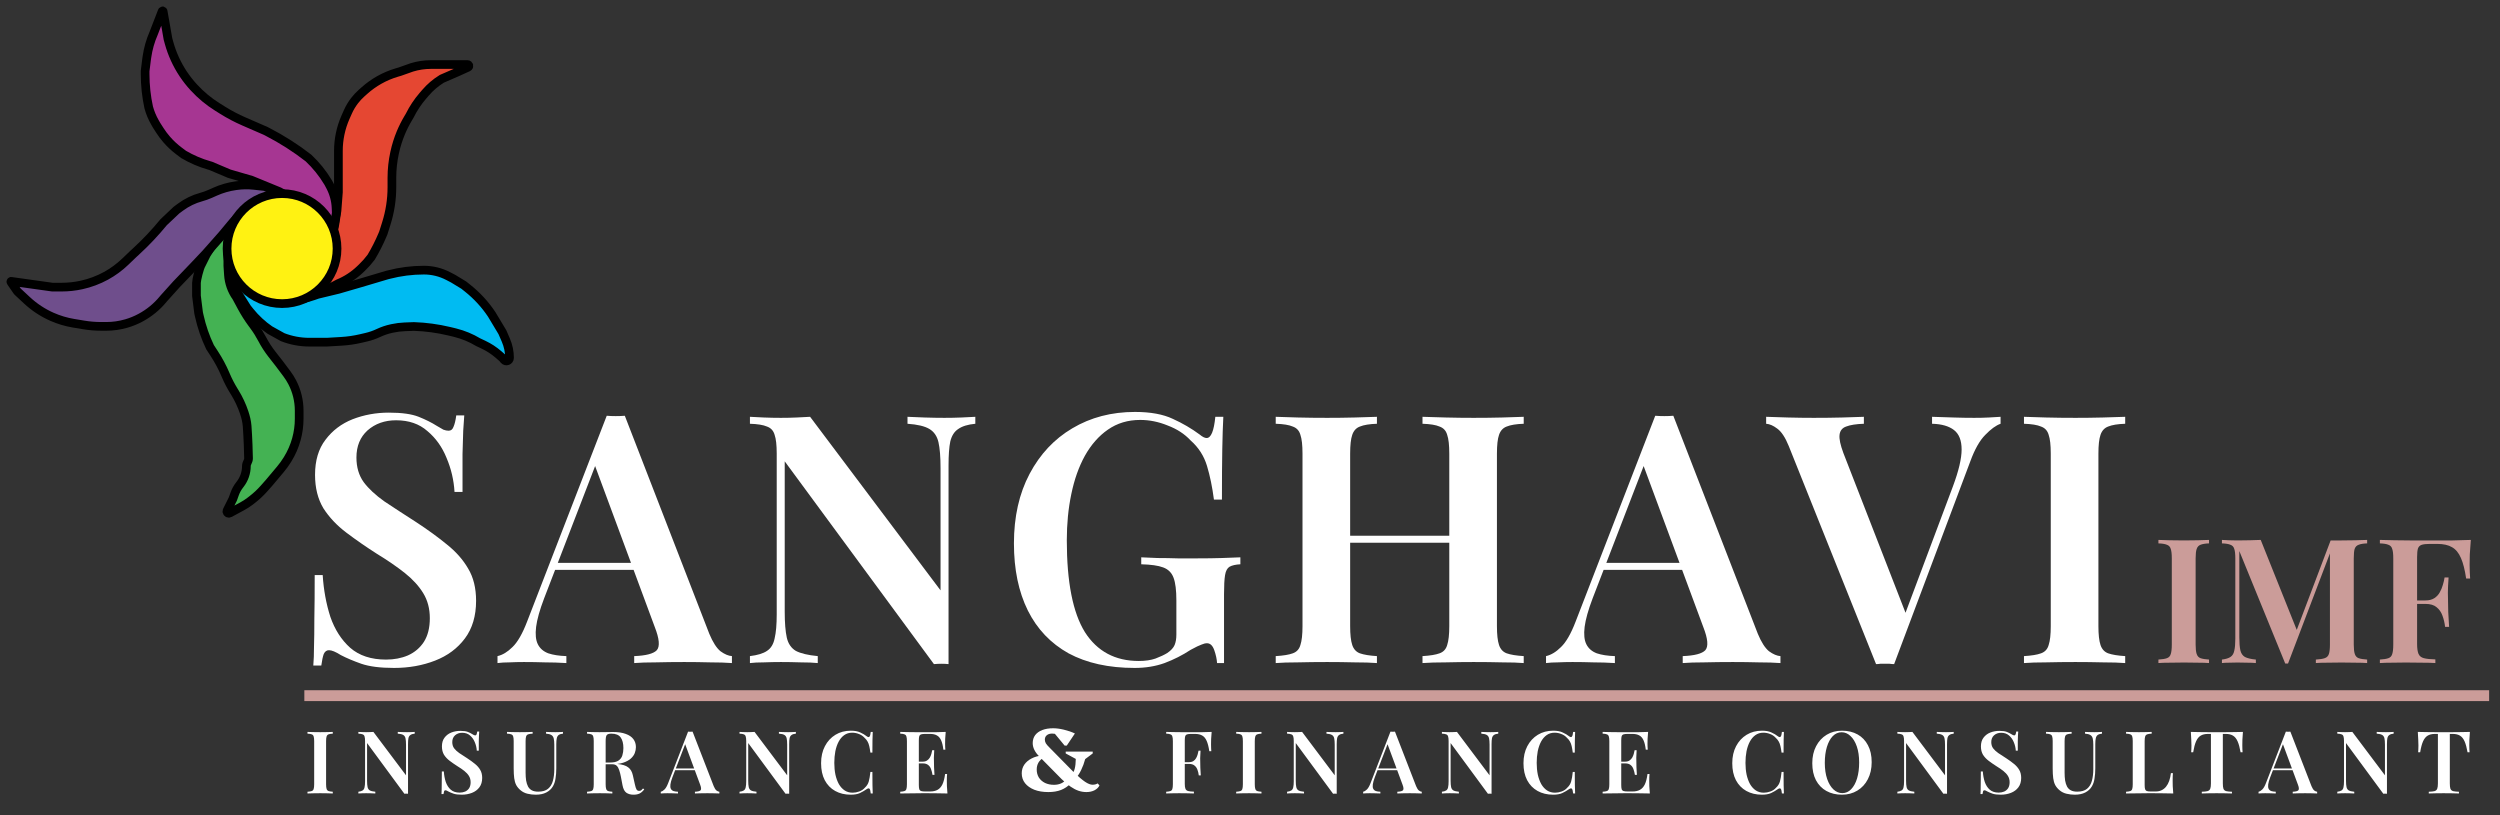 <svg width="230" height="75" viewBox="0 0 230 75" fill="none" xmlns="http://www.w3.org/2000/svg">
<rect x="0" y="0" width="230" height="75" fill="#333333" stroke="none"/>
<path d="M29.172 26.386L27.796 27.323C27.733 27.365 27.763 27.463 27.839 27.463C27.847 27.463 27.856 27.461 27.864 27.458L29.287 26.953C29.686 26.812 30.074 26.642 30.449 26.445L31.133 26.084C31.87 25.781 32.544 25.342 33.121 24.791L33.3 24.62C33.605 24.328 33.886 24.012 34.139 23.674L34.152 23.656C34.545 23.001 34.891 22.318 35.188 21.614L35.267 21.425L35.541 20.558C35.882 19.48 36.055 18.356 36.055 17.225V16.366C36.055 15.585 36.139 14.806 36.306 14.042L36.315 14.004C36.448 13.396 36.635 12.802 36.873 12.227C37.07 11.754 37.302 11.295 37.566 10.855L37.68 10.665L37.705 10.617C38.028 9.97 38.429 9.366 38.9 8.818L39.143 8.535C39.575 8.031 40.084 7.598 40.649 7.25L42.158 6.594L43.064 6.182C43.19 6.125 43.149 5.938 43.011 5.938H41.896H40.386H39.638C39.047 5.938 38.458 6.026 37.892 6.2L36.777 6.594L36.517 6.67C35.949 6.837 35.401 7.069 34.884 7.361C34.398 7.636 33.942 7.963 33.525 8.336L33.256 8.576C33.023 8.785 32.809 9.016 32.618 9.264C32.373 9.583 32.166 9.929 32.003 10.297L31.794 10.767C31.573 11.265 31.405 11.784 31.294 12.317C31.187 12.832 31.133 13.355 31.133 13.881V14.534V16.372V17.684L31.002 19.391L30.805 20.638L30.656 21.306C30.581 21.647 30.543 21.995 30.543 22.344V22.59C30.543 22.95 30.498 23.308 30.411 23.656L30.337 23.953C30.299 24.105 30.28 24.26 30.28 24.416C30.28 24.736 30.2 25.05 30.047 25.331L30.012 25.394C29.928 25.548 29.827 25.69 29.709 25.82L29.277 26.295C29.246 26.33 29.211 26.36 29.172 26.386Z" fill="#E54732" stroke="black" stroke-width="0.8"/>
<path d="M26.495 27.689L26.916 27.645C27.577 27.577 28.227 27.432 28.854 27.212L29.223 27.083L31.126 26.624L33.16 26.033L35.588 25.311L35.772 25.264C36.827 24.99 37.912 24.852 39.001 24.852C39.777 24.852 40.541 25.039 41.23 25.398L41.692 25.639L42.665 26.23L43.02 26.512C43.879 27.195 44.627 28.008 45.235 28.921L46.22 30.561L46.536 31.288C46.76 31.804 46.876 32.361 46.876 32.924C46.876 33.191 46.542 33.311 46.372 33.106L46.239 32.946C46.226 32.931 46.212 32.917 46.198 32.905L45.853 32.606C45.443 32.251 44.987 31.953 44.497 31.721L43.989 31.48C43.336 31.088 42.629 30.796 41.89 30.611L41.692 30.561L41.321 30.473C40.259 30.219 39.174 30.073 38.082 30.036L37.22 30.069C36.845 30.084 36.473 30.131 36.106 30.21L36.017 30.229C35.601 30.319 35.197 30.456 34.813 30.637C34.456 30.805 34.082 30.935 33.698 31.024L33.187 31.143C32.602 31.28 32.005 31.367 31.405 31.402L30.076 31.48H28.829H28.456C27.618 31.48 26.788 31.324 26.007 31.021L24.826 30.364C24.13 29.886 23.508 29.307 22.98 28.648L22.726 28.33L21.434 26.263C21.42 26.241 21.411 26.217 21.407 26.192L21.099 24.395L21.023 24.268C21.021 24.264 21.02 24.259 21.02 24.254C21.02 24.22 21.068 24.216 21.074 24.249L21.099 24.395L21.523 25.113C21.754 25.504 22.057 25.848 22.416 26.128L23.215 26.749C23.882 27.268 24.68 27.592 25.519 27.685C25.843 27.721 26.171 27.723 26.495 27.689Z" fill="#00BBF2"/>
<path d="M29.223 27.083L28.854 27.212C28.227 27.432 27.577 27.577 26.916 27.645L26.495 27.689C26.171 27.723 25.843 27.721 25.519 27.685C24.68 27.592 23.882 27.268 23.215 26.749L22.416 26.128C22.057 25.848 21.754 25.504 21.523 25.113L21.023 24.268C21.021 24.264 21.02 24.259 21.02 24.254C21.02 24.22 21.068 24.216 21.074 24.249L21.407 26.192C21.411 26.217 21.42 26.241 21.434 26.263L22.726 28.33L22.98 28.648C23.508 29.307 24.13 29.886 24.826 30.364L26.007 31.021C26.788 31.324 27.618 31.48 28.456 31.48H28.829H30.076L31.405 31.402C32.005 31.367 32.602 31.28 33.187 31.143L33.698 31.024C34.082 30.935 34.456 30.805 34.813 30.637C35.197 30.456 35.601 30.319 36.017 30.229L36.106 30.21C36.473 30.131 36.845 30.084 37.22 30.069L38.082 30.036C39.174 30.073 40.259 30.219 41.321 30.473L41.692 30.561L41.89 30.611C42.629 30.796 43.336 31.088 43.989 31.48L44.497 31.721C44.987 31.953 45.443 32.251 45.853 32.606L46.198 32.905C46.212 32.917 46.226 32.931 46.239 32.946L46.372 33.106C46.542 33.311 46.876 33.191 46.876 32.924C46.876 32.361 46.76 31.804 46.536 31.288L46.22 30.561L45.235 28.921C44.627 28.008 43.879 27.195 43.02 26.512L42.665 26.23L41.692 25.639L41.23 25.398C40.541 25.039 39.777 24.852 39.001 24.852C37.912 24.852 36.827 24.99 35.772 25.264L35.588 25.311L33.16 26.033L31.126 26.624L29.223 27.083Z" stroke="black" stroke-width="0.8"/>
<path d="M20.962 22.483L21.093 21.105C21.112 21.012 20.996 20.953 20.932 21.023L19.621 22.442C19.596 22.47 19.573 22.499 19.553 22.53L18.993 23.402L18.534 24.321C18.337 24.649 18.074 25.765 18.074 26.027V27.208L18.271 28.783L18.334 29.065C18.554 30.055 18.885 31.017 19.321 31.933L19.714 32.536C20.108 33.139 20.448 33.775 20.732 34.437L20.786 34.564C20.99 35.041 21.23 35.502 21.502 35.944L21.609 36.118C21.964 36.695 22.251 37.311 22.465 37.953C22.6 38.358 22.704 38.773 22.736 39.199C22.812 40.178 22.865 41.785 22.865 42.171C22.865 42.463 22.668 42.583 22.668 42.875C22.668 43.481 22.466 44.071 22.094 44.55L22.042 44.617C21.848 44.866 21.695 45.144 21.589 45.442L21.421 45.911L20.892 46.97C20.833 47.087 20.918 47.224 21.049 47.224C21.078 47.224 21.106 47.217 21.132 47.203L22.296 46.572C22.544 46.438 22.78 46.285 23.004 46.114L23.164 45.991C23.576 45.676 23.956 45.322 24.299 44.933L24.768 44.402L25.797 43.177C26.029 42.9 26.242 42.607 26.432 42.3L26.465 42.247C26.819 41.674 27.09 41.054 27.269 40.404C27.439 39.791 27.524 39.158 27.524 38.522V38.102V37.78C27.524 36.87 27.305 35.975 26.886 35.168C26.743 34.893 26.578 34.631 26.392 34.383L25.687 33.443L25.024 32.596C24.679 32.155 24.375 31.684 24.115 31.187C23.894 30.767 23.642 30.363 23.359 29.981L23.204 29.771C22.847 29.288 22.525 28.78 22.24 28.251L21.749 27.34C21.32 26.739 21.067 26.031 21.018 25.294L20.962 24.452V23.271V22.483Z" fill="#44B253" stroke="black" stroke-width="0.8"/>
<path d="M25.555 18.41H26.999C27.029 18.41 27.038 18.368 27.01 18.356L24.466 17.205C24.405 17.177 24.34 17.16 24.273 17.152L23.341 17.052C22.806 16.995 22.267 17.005 21.735 17.081L21.666 17.09C21.024 17.182 20.398 17.362 19.805 17.626L19.323 17.84C19.059 17.957 18.787 18.054 18.508 18.13C17.83 18.315 17.193 18.624 16.627 19.04L16.236 19.329L15.055 20.444C14.268 21.406 13.414 22.309 12.498 23.149L12.298 23.332L11.524 24.074C10.993 24.583 10.396 25.021 9.751 25.375C9.047 25.761 8.281 26.046 7.497 26.218C6.898 26.349 6.28 26.416 5.668 26.416H4.817L1.086 25.893C1.08 25.892 1.074 25.889 1.068 25.886C1.028 25.859 0.981 25.907 1.008 25.947L1.587 26.788C1.597 26.803 1.608 26.816 1.621 26.828L2.482 27.63C3.159 28.26 3.937 28.773 4.783 29.146C5.416 29.425 6.081 29.624 6.764 29.738L7.685 29.891C8.222 29.981 8.766 30.026 9.311 30.026H9.776C10.404 30.026 11.03 29.936 11.633 29.76C12.076 29.631 12.503 29.457 12.909 29.239L12.934 29.226C13.727 28.801 14.431 28.224 15.003 27.529L15.055 27.466L16.236 26.154L17.811 24.513L18.927 23.332L20.436 21.626L21.42 20.444L21.683 20.155C21.945 19.868 22.238 19.61 22.557 19.388C23.233 18.918 24.012 18.616 24.828 18.507L25.555 18.41Z" fill="#6F4E8C" stroke="black" stroke-width="0.8"/>
<path d="M15.189 2.069L15.007 1.036C15.001 1.001 14.958 0.988 14.933 1.013C14.929 1.017 14.925 1.022 14.923 1.028L14.139 3.054C13.834 3.75 13.625 4.485 13.518 5.238L13.483 5.482L13.352 6.532V6.825C13.352 7.852 13.462 8.875 13.68 9.879C13.81 10.358 14.001 10.819 14.248 11.25L14.402 11.519L14.71 11.999C14.898 12.291 15.106 12.57 15.334 12.832C15.674 13.225 16.055 13.58 16.47 13.891L16.895 14.21C17.636 14.646 18.429 14.986 19.256 15.222L19.389 15.26L21.095 15.982L23.13 16.573L25.689 17.623L27.758 18.766C28.041 18.922 28.311 19.1 28.567 19.298L29.53 20.044C29.976 20.389 30.299 20.869 30.45 21.413L30.545 21.754L30.545 21.76C30.545 21.786 30.583 21.789 30.587 21.763L30.936 19.611C30.938 19.598 30.939 19.585 30.938 19.571L30.919 19.118C30.889 18.436 30.709 17.769 30.391 17.164L30.217 16.835L30.17 16.757C29.679 15.938 29.076 15.191 28.38 14.538C27.201 13.621 25.94 12.816 24.612 12.132L24.442 12.044L22.432 11.17C21.761 10.878 21.112 10.537 20.491 10.149L19.997 9.84C19.201 9.343 18.477 8.742 17.842 8.051L17.813 8.02C17.464 7.641 17.146 7.236 16.86 6.807C16.275 5.929 15.834 4.963 15.553 3.946L15.452 3.579L15.189 2.069Z" fill="#A63692" stroke="black" stroke-width="0.8"/>
<path d="M25.95 27.931C28.744 27.931 31.009 25.666 31.009 22.872C31.009 20.078 28.744 17.812 25.95 17.812C23.156 17.812 20.891 20.078 20.891 22.872C20.891 25.666 23.156 27.931 25.95 27.931Z" fill="#FFF212" stroke="black" stroke-width="0.8"/>
<path d="M28 64H229" stroke="#CB9C99"/>
<path d="M35.768 37.962C36.963 37.962 37.88 38.09 38.52 38.346C39.16 38.602 39.715 38.88 40.184 39.178C40.44 39.328 40.643 39.445 40.792 39.53C40.963 39.594 41.123 39.626 41.272 39.626C41.486 39.626 41.635 39.509 41.72 39.274C41.827 39.04 41.912 38.688 41.976 38.218H42.712C42.691 38.624 42.659 39.093 42.616 39.626C42.595 40.16 42.574 40.874 42.552 41.77C42.552 42.645 42.552 43.808 42.552 45.258H41.816C41.752 44.17 41.507 43.125 41.08 42.122C40.675 41.12 40.088 40.298 39.32 39.658C38.574 38.997 37.614 38.666 36.44 38.666C35.395 38.666 34.52 38.976 33.816 39.594C33.134 40.213 32.792 41.045 32.792 42.09C32.792 42.986 33.016 43.744 33.464 44.362C33.912 44.96 34.542 45.546 35.352 46.122C36.184 46.677 37.166 47.317 38.296 48.042C39.342 48.725 40.28 49.408 41.112 50.09C41.944 50.752 42.595 51.488 43.064 52.298C43.555 53.109 43.8 54.101 43.8 55.274C43.8 56.661 43.459 57.813 42.776 58.73C42.094 59.648 41.176 60.33 40.024 60.778C38.872 61.226 37.614 61.45 36.248 61.45C34.99 61.45 33.987 61.322 33.24 61.066C32.515 60.81 31.886 60.544 31.352 60.266C30.883 59.968 30.52 59.818 30.264 59.818C30.051 59.818 29.891 59.936 29.784 60.17C29.699 60.405 29.624 60.757 29.56 61.226H28.824C28.867 60.736 28.888 60.16 28.888 59.498C28.91 58.837 28.92 57.984 28.92 56.938C28.942 55.872 28.952 54.528 28.952 52.906H29.688C29.774 54.272 30.008 55.552 30.392 56.746C30.798 57.92 31.406 58.869 32.216 59.594C33.048 60.32 34.147 60.682 35.512 60.682C36.259 60.682 36.931 60.554 37.528 60.298C38.147 60.021 38.638 59.605 39 59.05C39.363 58.474 39.544 57.749 39.544 56.874C39.544 56 39.342 55.232 38.936 54.57C38.531 53.909 37.966 53.29 37.24 52.714C36.515 52.138 35.662 51.552 34.68 50.954C33.678 50.314 32.739 49.664 31.864 49.002C30.99 48.341 30.286 47.594 29.752 46.762C29.24 45.909 28.984 44.885 28.984 43.69C28.984 42.368 29.304 41.29 29.944 40.458C30.584 39.605 31.416 38.976 32.44 38.57C33.486 38.165 34.595 37.962 35.768 37.962Z" fill="white"/>
<path d="M57.483 38.25L65.258 58.314C65.579 59.082 65.92 59.616 66.282 59.914C66.666 60.192 67.019 60.341 67.338 60.362V61.002C66.784 60.96 66.112 60.938 65.323 60.938C64.555 60.917 63.765 60.906 62.955 60.906C62.016 60.906 61.141 60.917 60.331 60.938C59.52 60.938 58.858 60.96 58.346 61.002V60.362C59.434 60.32 60.128 60.138 60.426 59.818C60.725 59.477 60.661 58.762 60.234 57.674L54.602 42.474L55.178 41.77L50.059 55.05C49.653 56.117 49.408 56.992 49.322 57.674C49.237 58.357 49.291 58.89 49.483 59.274C49.675 59.658 49.995 59.936 50.443 60.106C50.891 60.256 51.445 60.341 52.106 60.362V61.002C51.424 60.96 50.763 60.938 50.123 60.938C49.483 60.917 48.843 60.906 48.203 60.906C47.733 60.906 47.285 60.917 46.858 60.938C46.453 60.938 46.09 60.96 45.77 61.002V60.362C46.24 60.256 46.699 59.978 47.147 59.53C47.616 59.082 48.064 58.304 48.49 57.194L55.819 38.25C56.075 38.272 56.352 38.282 56.651 38.282C56.949 38.282 57.227 38.272 57.483 38.25ZM60.267 51.786V52.426H50.73L51.05 51.786H60.267Z" fill="white"/>
<path d="M89.73 38.346V38.986C89.048 39.05 88.525 39.21 88.162 39.466C87.8 39.701 87.554 40.085 87.426 40.618C87.32 41.13 87.266 41.866 87.266 42.826V61.098C87.074 61.077 86.861 61.066 86.626 61.066C86.413 61.066 86.178 61.077 85.922 61.098L72.194 42.442V56.266C72.194 57.29 72.258 58.09 72.386 58.666C72.514 59.221 72.792 59.626 73.218 59.882C73.666 60.117 74.338 60.277 75.234 60.362V61.002C74.829 60.96 74.306 60.938 73.666 60.938C73.026 60.917 72.418 60.906 71.842 60.906C71.33 60.906 70.808 60.917 70.274 60.938C69.762 60.938 69.336 60.96 68.994 61.002V60.362C69.698 60.277 70.221 60.117 70.562 59.882C70.925 59.648 71.16 59.264 71.266 58.73C71.394 58.197 71.458 57.461 71.458 56.522V41.738C71.458 40.949 71.394 40.373 71.266 40.01C71.16 39.626 70.925 39.37 70.562 39.242C70.221 39.093 69.698 39.008 68.994 38.986V38.346C69.336 38.368 69.762 38.389 70.274 38.41C70.808 38.432 71.33 38.442 71.842 38.442C72.333 38.442 72.813 38.432 73.282 38.41C73.752 38.389 74.168 38.368 74.53 38.346L86.53 54.314V43.082C86.53 42.037 86.466 41.237 86.338 40.682C86.21 40.128 85.933 39.722 85.506 39.466C85.08 39.21 84.408 39.05 83.49 38.986V38.346C83.896 38.368 84.418 38.389 85.058 38.41C85.72 38.432 86.328 38.442 86.882 38.442C87.416 38.442 87.938 38.432 88.45 38.41C88.984 38.389 89.41 38.368 89.73 38.346Z" fill="white"/>
<path d="M104.418 37.898C105.847 37.898 107.01 38.112 107.906 38.538C108.802 38.944 109.623 39.424 110.37 39.978C110.626 40.192 110.839 40.298 111.01 40.298C111.415 40.298 111.682 39.648 111.81 38.346H112.546C112.503 39.157 112.471 40.149 112.45 41.322C112.428 42.496 112.418 44.042 112.418 45.962H111.682C111.532 44.81 111.319 43.776 111.042 42.858C110.764 41.941 110.263 41.162 109.538 40.522C108.983 39.925 108.279 39.466 107.426 39.146C106.594 38.805 105.751 38.634 104.898 38.634C103.767 38.634 102.775 38.933 101.922 39.53C101.09 40.106 100.386 40.906 99.81 41.93C99.255 42.933 98.839 44.106 98.562 45.45C98.284 46.773 98.146 48.192 98.146 49.706C98.146 53.546 98.7 56.362 99.81 58.154C100.94 59.925 102.594 60.81 104.77 60.81C105.367 60.81 105.879 60.736 106.306 60.586C106.754 60.416 107.116 60.245 107.394 60.074C107.735 59.84 107.959 59.594 108.066 59.338C108.172 59.082 108.226 58.762 108.226 58.378V55.242C108.226 54.304 108.14 53.61 107.97 53.162C107.799 52.693 107.479 52.373 107.01 52.202C106.562 52.032 105.89 51.936 104.994 51.914V51.274C105.42 51.296 105.922 51.317 106.498 51.338C107.095 51.338 107.714 51.349 108.354 51.37C109.015 51.37 109.612 51.37 110.146 51.37C110.978 51.37 111.735 51.36 112.418 51.338C113.1 51.317 113.666 51.296 114.114 51.274V51.914C113.687 51.936 113.356 52.01 113.122 52.138C112.908 52.266 112.77 52.522 112.706 52.906C112.642 53.29 112.61 53.877 112.61 54.666V61.002H111.97C111.948 60.64 111.863 60.245 111.714 59.818C111.564 59.392 111.34 59.178 111.042 59.178C110.892 59.178 110.722 59.221 110.53 59.306C110.338 59.37 110.007 59.53 109.538 59.786C108.791 60.277 107.991 60.682 107.138 61.002C106.306 61.301 105.388 61.45 104.386 61.45C101.996 61.45 99.97 61.002 98.306 60.106C96.663 59.189 95.415 57.877 94.562 56.17C93.708 54.442 93.282 52.384 93.282 49.994C93.282 47.541 93.762 45.408 94.722 43.594C95.682 41.781 96.994 40.384 98.658 39.402C100.343 38.4 102.263 37.898 104.418 37.898Z" fill="white"/>
<path d="M130.87 61.002V60.362C131.574 60.32 132.097 60.234 132.438 60.106C132.801 59.978 133.035 59.722 133.142 59.338C133.27 58.954 133.334 58.378 133.334 57.61V41.738C133.334 40.949 133.27 40.373 133.142 40.01C133.035 39.626 132.801 39.37 132.438 39.242C132.097 39.093 131.574 39.008 130.87 38.986V38.346C131.446 38.368 132.161 38.389 133.014 38.41C133.867 38.432 134.721 38.442 135.574 38.442C136.513 38.442 137.387 38.432 138.198 38.41C139.03 38.389 139.691 38.368 140.182 38.346V38.986C139.499 39.008 138.977 39.093 138.614 39.242C138.273 39.37 138.038 39.626 137.91 40.01C137.782 40.373 137.718 40.949 137.718 41.738V57.61C137.718 58.378 137.782 58.954 137.91 59.338C138.038 59.722 138.273 59.978 138.614 60.106C138.977 60.234 139.499 60.32 140.182 60.362V61.002C139.691 60.96 139.03 60.938 138.198 60.938C137.387 60.917 136.513 60.906 135.574 60.906C134.721 60.906 133.867 60.917 133.014 60.938C132.161 60.938 131.446 60.96 130.87 61.002ZM117.366 61.002V60.362C118.07 60.32 118.593 60.234 118.934 60.106C119.297 59.978 119.531 59.722 119.638 59.338C119.766 58.954 119.83 58.378 119.83 57.61V41.738C119.83 40.949 119.766 40.373 119.638 40.01C119.531 39.626 119.297 39.37 118.934 39.242C118.593 39.093 118.07 39.008 117.366 38.986V38.346C117.899 38.368 118.582 38.389 119.414 38.41C120.246 38.432 121.142 38.442 122.102 38.442C122.955 38.442 123.798 38.432 124.63 38.41C125.462 38.389 126.145 38.368 126.678 38.346V38.986C125.995 39.008 125.473 39.093 125.11 39.242C124.769 39.37 124.534 39.626 124.406 40.01C124.278 40.373 124.214 40.949 124.214 41.738V57.61C124.214 58.378 124.278 58.954 124.406 59.338C124.534 59.722 124.769 59.978 125.11 60.106C125.473 60.234 125.995 60.32 126.678 60.362V61.002C126.145 60.96 125.462 60.938 124.63 60.938C123.798 60.917 122.955 60.906 122.102 60.906C121.142 60.906 120.246 60.917 119.414 60.938C118.582 60.938 117.899 60.96 117.366 61.002ZM122.454 49.93V49.29H135.094V49.93H122.454Z" fill="white"/>
<path d="M153.946 38.25L161.722 58.314C162.042 59.082 162.384 59.616 162.746 59.914C163.13 60.192 163.482 60.341 163.802 60.362V61.002C163.248 60.96 162.576 60.938 161.786 60.938C161.018 60.917 160.229 60.906 159.418 60.906C158.48 60.906 157.605 60.917 156.794 60.938C155.984 60.938 155.322 60.96 154.81 61.002V60.362C155.898 60.32 156.592 60.138 156.89 59.818C157.189 59.477 157.125 58.762 156.698 57.674L151.066 42.474L151.642 41.77L146.522 55.05C146.117 56.117 145.872 56.992 145.786 57.674C145.701 58.357 145.754 58.89 145.946 59.274C146.138 59.658 146.458 59.936 146.906 60.106C147.354 60.256 147.909 60.341 148.57 60.362V61.002C147.888 60.96 147.226 60.938 146.586 60.938C145.946 60.917 145.306 60.906 144.666 60.906C144.197 60.906 143.749 60.917 143.322 60.938C142.917 60.938 142.554 60.96 142.234 61.002V60.362C142.704 60.256 143.162 59.978 143.61 59.53C144.08 59.082 144.528 58.304 144.954 57.194L152.282 38.25C152.538 38.272 152.816 38.282 153.114 38.282C153.413 38.282 153.69 38.272 153.946 38.25ZM156.73 51.786V52.426H147.194L147.514 51.786H156.73Z" fill="white"/>
<path d="M184.053 38.346V38.986C183.627 39.136 183.157 39.477 182.645 40.01C182.133 40.522 181.675 41.333 181.269 42.442L174.261 61.098C174.133 61.098 173.995 61.088 173.845 61.066C173.717 61.066 173.579 61.066 173.429 61.066C173.28 61.066 173.131 61.066 172.981 61.066C172.853 61.088 172.725 61.098 172.597 61.098L164.565 41.034C164.245 40.245 163.893 39.712 163.509 39.434C163.147 39.157 162.805 39.008 162.485 38.986V38.346C163.04 38.368 163.712 38.389 164.501 38.41C165.312 38.432 166.101 38.442 166.869 38.442C167.808 38.442 168.683 38.432 169.493 38.41C170.325 38.389 170.987 38.368 171.477 38.346V38.986C170.773 39.008 170.229 39.093 169.845 39.242C169.483 39.37 169.28 39.626 169.237 40.01C169.195 40.373 169.312 40.928 169.589 41.674L175.477 56.81L174.869 57.546L179.669 44.746C180.203 43.317 180.469 42.186 180.469 41.354C180.469 40.522 180.235 39.925 179.765 39.562C179.296 39.2 178.624 39.008 177.749 38.986V38.346C178.453 38.368 179.115 38.389 179.733 38.41C180.373 38.432 181.003 38.442 181.621 38.442C182.133 38.442 182.581 38.432 182.965 38.41C183.371 38.389 183.733 38.368 184.053 38.346Z" fill="white"/>
<path d="M195.518 38.346V38.986C194.835 39.008 194.313 39.093 193.95 39.242C193.609 39.37 193.374 39.626 193.246 40.01C193.118 40.373 193.054 40.949 193.054 41.738V57.61C193.054 58.378 193.118 58.954 193.246 59.338C193.374 59.722 193.609 59.978 193.95 60.106C194.313 60.234 194.835 60.32 195.518 60.362V61.002C194.985 60.96 194.302 60.938 193.47 60.938C192.638 60.917 191.795 60.906 190.942 60.906C189.982 60.906 189.086 60.917 188.254 60.938C187.422 60.938 186.739 60.96 186.206 61.002V60.362C186.91 60.32 187.433 60.234 187.774 60.106C188.137 59.978 188.371 59.722 188.478 59.338C188.606 58.954 188.67 58.378 188.67 57.61V41.738C188.67 40.949 188.606 40.373 188.478 40.01C188.371 39.626 188.137 39.37 187.774 39.242C187.433 39.093 186.91 39.008 186.206 38.986V38.346C186.739 38.368 187.422 38.389 188.254 38.41C189.086 38.432 189.982 38.442 190.942 38.442C191.795 38.442 192.638 38.432 193.47 38.41C194.302 38.389 194.985 38.368 195.518 38.346Z" fill="white"/>
<path d="M203.23 49.672V49.992C202.889 50.002 202.628 50.045 202.446 50.12C202.276 50.184 202.158 50.312 202.094 50.504C202.03 50.685 201.998 50.973 201.998 51.368V59.304C201.998 59.688 202.03 59.976 202.094 60.168C202.158 60.36 202.276 60.488 202.446 60.552C202.628 60.616 202.889 60.658 203.23 60.68V61C202.964 60.978 202.622 60.968 202.206 60.968C201.79 60.957 201.369 60.952 200.942 60.952C200.462 60.952 200.014 60.957 199.598 60.968C199.182 60.968 198.841 60.978 198.574 61V60.68C198.926 60.658 199.188 60.616 199.358 60.552C199.54 60.488 199.657 60.36 199.71 60.168C199.774 59.976 199.806 59.688 199.806 59.304V51.368C199.806 50.973 199.774 50.685 199.71 50.504C199.657 50.312 199.54 50.184 199.358 50.12C199.188 50.045 198.926 50.002 198.574 49.992V49.672C198.841 49.682 199.182 49.693 199.598 49.704C200.014 49.715 200.462 49.72 200.942 49.72C201.369 49.72 201.79 49.715 202.206 49.704C202.622 49.693 202.964 49.682 203.23 49.672Z" fill="#CB9C99"/>
<path d="M217.778 49.672V49.992C217.437 50.002 217.176 50.045 216.994 50.12C216.813 50.184 216.69 50.312 216.626 50.504C216.573 50.685 216.546 50.973 216.546 51.368V59.304C216.546 59.688 216.578 59.976 216.642 60.168C216.706 60.36 216.824 60.488 216.994 60.552C217.176 60.616 217.437 60.658 217.778 60.68V61C217.501 60.978 217.149 60.968 216.722 60.968C216.296 60.957 215.864 60.952 215.426 60.952C214.946 60.952 214.493 60.957 214.066 60.968C213.65 60.968 213.314 60.978 213.058 61V60.68C213.421 60.658 213.693 60.616 213.874 60.552C214.066 60.488 214.194 60.36 214.258 60.168C214.322 59.976 214.354 59.688 214.354 59.304V50.6L214.466 50.616L210.498 61.048H210.242L206.018 50.696V58.632C206.018 59.144 206.05 59.544 206.114 59.832C206.178 60.109 206.317 60.312 206.53 60.44C206.754 60.557 207.09 60.637 207.538 60.68V61C207.336 60.978 207.074 60.968 206.754 60.968C206.434 60.957 206.13 60.952 205.842 60.952C205.586 60.952 205.325 60.957 205.058 60.968C204.802 60.968 204.589 60.978 204.418 61V60.68C204.77 60.637 205.032 60.557 205.202 60.44C205.384 60.322 205.501 60.13 205.554 59.864C205.618 59.597 205.65 59.229 205.65 58.76V51.368C205.65 50.973 205.618 50.685 205.554 50.504C205.501 50.312 205.384 50.184 205.202 50.12C205.032 50.045 204.77 50.002 204.418 49.992V49.672C204.589 49.682 204.802 49.693 205.058 49.704C205.325 49.715 205.586 49.72 205.842 49.72C206.237 49.72 206.621 49.715 206.994 49.704C207.368 49.693 207.698 49.682 207.986 49.672L211.426 58.264L211.074 58.552L214.418 49.72C214.578 49.72 214.744 49.72 214.914 49.72C215.096 49.72 215.266 49.72 215.426 49.72C215.864 49.72 216.296 49.715 216.722 49.704C217.149 49.693 217.501 49.682 217.778 49.672Z" fill="#CB9C99"/>
<path d="M227.317 49.672C227.275 50.13 227.243 50.573 227.221 51C227.211 51.426 227.205 51.752 227.205 51.976C227.205 52.221 227.211 52.45 227.221 52.664C227.232 52.877 227.243 53.064 227.253 53.224H226.885C226.768 52.424 226.608 51.794 226.405 51.336C226.203 50.867 225.931 50.536 225.589 50.344C225.248 50.141 224.795 50.04 224.229 50.04H223.541C223.221 50.04 222.976 50.066 222.805 50.12C222.635 50.173 222.517 50.285 222.453 50.456C222.4 50.627 222.373 50.888 222.373 51.24V59.24C222.373 59.645 222.416 59.949 222.501 60.152C222.587 60.355 222.752 60.488 222.997 60.552C223.243 60.616 223.595 60.653 224.053 60.664V61C223.744 60.978 223.344 60.968 222.853 60.968C222.363 60.957 221.856 60.952 221.333 60.952C220.885 60.952 220.453 60.957 220.037 60.968C219.621 60.968 219.259 60.978 218.949 61V60.68C219.301 60.658 219.563 60.616 219.733 60.552C219.915 60.488 220.032 60.36 220.085 60.168C220.149 59.976 220.181 59.688 220.181 59.304V51.368C220.181 50.973 220.149 50.685 220.085 50.504C220.032 50.312 219.915 50.184 219.733 50.12C219.563 50.045 219.301 50.002 218.949 49.992V49.672C219.376 49.682 219.824 49.693 220.293 49.704C220.773 49.704 221.243 49.709 221.701 49.72C222.171 49.72 222.603 49.72 222.997 49.72C223.403 49.72 223.728 49.72 223.973 49.72C224.464 49.72 225.019 49.72 225.637 49.72C226.267 49.709 226.827 49.693 227.317 49.672ZM224.901 55.24C224.901 55.24 224.901 55.293 224.901 55.4C224.901 55.507 224.901 55.56 224.901 55.56H221.893C221.893 55.56 221.893 55.507 221.893 55.4C221.893 55.293 221.893 55.24 221.893 55.24H224.901ZM225.269 53.128C225.227 53.736 225.205 54.2 225.205 54.52C225.216 54.84 225.221 55.133 225.221 55.4C225.221 55.666 225.227 55.96 225.237 56.28C225.248 56.6 225.275 57.064 225.317 57.672H224.949C224.907 57.309 224.827 56.968 224.709 56.648C224.592 56.317 224.411 56.056 224.165 55.864C223.931 55.661 223.589 55.56 223.141 55.56V55.24C223.472 55.24 223.744 55.17 223.957 55.032C224.171 54.893 224.336 54.717 224.453 54.504C224.581 54.28 224.677 54.05 224.741 53.816C224.816 53.571 224.869 53.341 224.901 53.128H225.269Z" fill="#CB9C99"/>
<path d="M30.616 67.336V67.496C30.445 67.501 30.315 67.523 30.224 67.56C30.139 67.592 30.08 67.656 30.048 67.752C30.016 67.843 30 67.987 30 68.184V72.152C30 72.344 30.016 72.488 30.048 72.584C30.08 72.68 30.139 72.744 30.224 72.776C30.315 72.808 30.445 72.829 30.616 72.84V73C30.483 72.989 30.312 72.984 30.104 72.984C29.896 72.979 29.685 72.976 29.472 72.976C29.232 72.976 29.008 72.979 28.8 72.984C28.592 72.984 28.421 72.989 28.288 73V72.84C28.464 72.829 28.595 72.808 28.68 72.776C28.771 72.744 28.829 72.68 28.856 72.584C28.888 72.488 28.904 72.344 28.904 72.152V68.184C28.904 67.987 28.888 67.843 28.856 67.752C28.829 67.656 28.771 67.592 28.68 67.56C28.595 67.523 28.464 67.501 28.288 67.496V67.336C28.421 67.341 28.592 67.347 28.8 67.352C29.008 67.357 29.232 67.36 29.472 67.36C29.685 67.36 29.896 67.357 30.104 67.352C30.312 67.347 30.483 67.341 30.616 67.336ZM38.154 67.336V67.496C37.983 67.512 37.853 67.552 37.762 67.616C37.671 67.675 37.61 67.771 37.578 67.904C37.551 68.032 37.538 68.216 37.538 68.456V73.024C37.49 73.019 37.437 73.016 37.378 73.016C37.325 73.016 37.266 73.019 37.202 73.024L33.77 68.36V71.816C33.77 72.072 33.786 72.272 33.818 72.416C33.85 72.555 33.919 72.656 34.026 72.72C34.138 72.779 34.306 72.819 34.53 72.84V73C34.429 72.989 34.298 72.984 34.138 72.984C33.978 72.979 33.826 72.976 33.682 72.976C33.554 72.976 33.423 72.979 33.29 72.984C33.162 72.984 33.055 72.989 32.97 73V72.84C33.146 72.819 33.277 72.779 33.362 72.72C33.453 72.661 33.511 72.565 33.538 72.432C33.57 72.299 33.586 72.115 33.586 71.88V68.184C33.586 67.987 33.57 67.843 33.538 67.752C33.511 67.656 33.453 67.592 33.362 67.56C33.277 67.523 33.146 67.501 32.97 67.496V67.336C33.055 67.341 33.162 67.347 33.29 67.352C33.423 67.357 33.554 67.36 33.682 67.36C33.805 67.36 33.925 67.357 34.042 67.352C34.159 67.347 34.263 67.341 34.354 67.336L37.354 71.328V68.52C37.354 68.259 37.338 68.059 37.306 67.92C37.274 67.781 37.205 67.68 37.098 67.616C36.991 67.552 36.823 67.512 36.594 67.496V67.336C36.695 67.341 36.826 67.347 36.986 67.352C37.151 67.357 37.303 67.36 37.442 67.36C37.575 67.36 37.706 67.357 37.834 67.352C37.967 67.347 38.074 67.341 38.154 67.336ZM42.353 67.24C42.651 67.24 42.881 67.272 43.041 67.336C43.201 67.4 43.339 67.469 43.457 67.544C43.521 67.581 43.571 67.611 43.609 67.632C43.651 67.648 43.691 67.656 43.729 67.656C43.782 67.656 43.819 67.627 43.841 67.568C43.867 67.509 43.889 67.421 43.905 67.304H44.089C44.083 67.405 44.075 67.523 44.065 67.656C44.059 67.789 44.054 67.968 44.049 68.192C44.049 68.411 44.049 68.701 44.049 69.064H43.865C43.849 68.792 43.787 68.531 43.681 68.28C43.579 68.029 43.433 67.824 43.241 67.664C43.054 67.499 42.814 67.416 42.521 67.416C42.259 67.416 42.041 67.493 41.865 67.648C41.694 67.803 41.609 68.011 41.609 68.272C41.609 68.496 41.665 68.685 41.777 68.84C41.889 68.989 42.046 69.136 42.249 69.28C42.457 69.419 42.702 69.579 42.985 69.76C43.246 69.931 43.481 70.101 43.689 70.272C43.897 70.437 44.059 70.621 44.177 70.824C44.299 71.027 44.361 71.275 44.361 71.568C44.361 71.915 44.275 72.203 44.105 72.432C43.934 72.661 43.705 72.832 43.417 72.944C43.129 73.056 42.814 73.112 42.473 73.112C42.158 73.112 41.907 73.08 41.721 73.016C41.539 72.952 41.382 72.885 41.249 72.816C41.131 72.741 41.041 72.704 40.977 72.704C40.923 72.704 40.883 72.733 40.857 72.792C40.835 72.851 40.817 72.939 40.801 73.056H40.617C40.627 72.933 40.633 72.789 40.633 72.624C40.638 72.459 40.641 72.245 40.641 71.984C40.646 71.717 40.649 71.381 40.649 70.976H40.833C40.854 71.317 40.913 71.637 41.009 71.936C41.11 72.229 41.262 72.467 41.465 72.648C41.673 72.829 41.947 72.92 42.289 72.92C42.475 72.92 42.643 72.888 42.793 72.824C42.947 72.755 43.07 72.651 43.161 72.512C43.251 72.368 43.297 72.187 43.297 71.968C43.297 71.749 43.246 71.557 43.145 71.392C43.043 71.227 42.902 71.072 42.721 70.928C42.539 70.784 42.326 70.637 42.081 70.488C41.83 70.328 41.595 70.165 41.377 70C41.158 69.835 40.982 69.648 40.849 69.44C40.721 69.227 40.657 68.971 40.657 68.672C40.657 68.341 40.737 68.072 40.897 67.864C41.057 67.651 41.265 67.493 41.521 67.392C41.782 67.291 42.059 67.24 42.353 67.24ZM51.795 67.336V67.496C51.625 67.512 51.494 67.552 51.403 67.616C51.318 67.675 51.259 67.771 51.227 67.904C51.195 68.032 51.179 68.216 51.179 68.456V70.672C51.179 71.029 51.155 71.349 51.107 71.632C51.065 71.915 50.979 72.16 50.851 72.368C50.718 72.592 50.518 72.773 50.251 72.912C49.99 73.045 49.67 73.112 49.291 73.112C49.035 73.112 48.782 73.083 48.531 73.024C48.286 72.965 48.07 72.856 47.883 72.696C47.718 72.557 47.587 72.4 47.491 72.224C47.401 72.048 47.339 71.837 47.307 71.592C47.275 71.341 47.259 71.043 47.259 70.696V68.184C47.259 67.987 47.243 67.843 47.211 67.752C47.185 67.656 47.126 67.592 47.035 67.56C46.95 67.523 46.819 67.501 46.643 67.496V67.336C46.777 67.341 46.947 67.347 47.155 67.352C47.363 67.357 47.587 67.36 47.827 67.36C48.046 67.36 48.262 67.357 48.475 67.352C48.689 67.347 48.865 67.341 49.003 67.336V67.496C48.822 67.501 48.683 67.523 48.587 67.56C48.497 67.592 48.435 67.656 48.403 67.752C48.371 67.843 48.355 67.987 48.355 68.184V71.08C48.355 71.347 48.371 71.589 48.403 71.808C48.441 72.021 48.499 72.205 48.579 72.36C48.665 72.515 48.782 72.632 48.931 72.712C49.086 72.792 49.281 72.832 49.515 72.832C49.905 72.832 50.206 72.744 50.419 72.568C50.633 72.392 50.782 72.147 50.867 71.832C50.953 71.517 50.995 71.16 50.995 70.76V68.52C50.995 68.259 50.977 68.059 50.939 67.92C50.902 67.781 50.827 67.68 50.715 67.616C50.609 67.552 50.449 67.512 50.235 67.496V67.336C50.337 67.341 50.467 67.347 50.627 67.352C50.793 67.357 50.945 67.36 51.083 67.36C51.217 67.36 51.347 67.357 51.475 67.352C51.609 67.347 51.715 67.341 51.795 67.336ZM54.008 67.336C54.141 67.341 54.312 67.347 54.52 67.352C54.728 67.357 54.936 67.36 55.144 67.36C55.405 67.36 55.653 67.357 55.888 67.352C56.122 67.347 56.288 67.344 56.384 67.344C56.864 67.344 57.258 67.403 57.568 67.52C57.882 67.632 58.117 67.792 58.272 68C58.426 68.208 58.504 68.453 58.504 68.736C58.504 68.912 58.469 69.093 58.4 69.28C58.33 69.461 58.21 69.629 58.04 69.784C57.869 69.939 57.634 70.067 57.336 70.168C57.042 70.264 56.666 70.312 56.208 70.312H55.44V70.152H56.128C56.464 70.152 56.72 70.093 56.896 69.976C57.077 69.853 57.197 69.693 57.256 69.496C57.32 69.293 57.352 69.069 57.352 68.824C57.352 68.403 57.269 68.077 57.104 67.848C56.938 67.613 56.653 67.496 56.248 67.496C56.029 67.496 55.885 67.541 55.816 67.632C55.752 67.723 55.72 67.907 55.72 68.184V72.152C55.72 72.344 55.736 72.488 55.768 72.584C55.8 72.68 55.858 72.744 55.944 72.776C56.034 72.808 56.165 72.829 56.336 72.84V73C56.202 72.989 56.032 72.984 55.824 72.984C55.616 72.979 55.405 72.976 55.192 72.976C54.952 72.976 54.728 72.979 54.52 72.984C54.312 72.984 54.141 72.989 54.008 73V72.84C54.184 72.829 54.314 72.808 54.4 72.776C54.49 72.744 54.549 72.68 54.576 72.584C54.608 72.488 54.624 72.344 54.624 72.152V68.184C54.624 67.987 54.608 67.843 54.576 67.752C54.549 67.656 54.49 67.592 54.4 67.56C54.314 67.523 54.184 67.501 54.008 67.496V67.336ZM55.44 70.176C55.69 70.187 55.898 70.2 56.064 70.216C56.234 70.227 56.378 70.237 56.496 70.248C56.618 70.259 56.728 70.272 56.824 70.288C57.266 70.331 57.592 70.435 57.8 70.6C58.013 70.76 58.154 71.005 58.224 71.336L58.408 72.16C58.456 72.379 58.506 72.536 58.56 72.632C58.618 72.723 58.701 72.765 58.808 72.76C58.882 72.76 58.946 72.741 59 72.704C59.053 72.661 59.106 72.605 59.16 72.536L59.272 72.632C59.138 72.797 58.997 72.92 58.848 73C58.698 73.075 58.509 73.112 58.28 73.112C58.024 73.112 57.808 73.053 57.632 72.936C57.456 72.813 57.336 72.584 57.272 72.248L57.12 71.448C57.077 71.224 57.026 71.027 56.968 70.856C56.914 70.685 56.84 70.552 56.744 70.456C56.648 70.36 56.506 70.312 56.32 70.312H55.456L55.44 70.176ZM63.718 67.312L65.662 72.328C65.742 72.52 65.827 72.653 65.918 72.728C66.014 72.797 66.102 72.835 66.182 72.84V73C66.043 72.989 65.875 72.984 65.678 72.984C65.486 72.979 65.288 72.976 65.086 72.976C64.851 72.976 64.632 72.979 64.43 72.984C64.227 72.984 64.062 72.989 63.934 73V72.84C64.206 72.829 64.379 72.784 64.454 72.704C64.528 72.619 64.512 72.44 64.406 72.168L62.998 68.368L63.142 68.192L61.862 71.512C61.76 71.779 61.699 71.997 61.678 72.168C61.656 72.339 61.67 72.472 61.718 72.568C61.766 72.664 61.846 72.733 61.958 72.776C62.07 72.813 62.208 72.835 62.374 72.84V73C62.203 72.989 62.038 72.984 61.878 72.984C61.718 72.979 61.558 72.976 61.398 72.976C61.28 72.976 61.168 72.979 61.062 72.984C60.96 72.984 60.87 72.989 60.79 73V72.84C60.907 72.813 61.022 72.744 61.134 72.632C61.251 72.52 61.363 72.325 61.47 72.048L63.302 67.312C63.366 67.317 63.435 67.32 63.51 67.32C63.584 67.32 63.654 67.317 63.718 67.312ZM64.414 70.696V70.856H62.03L62.11 70.696H64.414ZM73.22 67.336V67.496C73.049 67.512 72.918 67.552 72.828 67.616C72.737 67.675 72.676 67.771 72.644 67.904C72.617 68.032 72.604 68.216 72.604 68.456V73.024C72.556 73.019 72.502 73.016 72.444 73.016C72.39 73.016 72.332 73.019 72.268 73.024L68.836 68.36V71.816C68.836 72.072 68.852 72.272 68.884 72.416C68.916 72.555 68.985 72.656 69.092 72.72C69.204 72.779 69.372 72.819 69.596 72.84V73C69.494 72.989 69.364 72.984 69.204 72.984C69.044 72.979 68.892 72.976 68.748 72.976C68.62 72.976 68.489 72.979 68.356 72.984C68.228 72.984 68.121 72.989 68.036 73V72.84C68.212 72.819 68.342 72.779 68.428 72.72C68.518 72.661 68.577 72.565 68.604 72.432C68.636 72.299 68.652 72.115 68.652 71.88V68.184C68.652 67.987 68.636 67.843 68.604 67.752C68.577 67.656 68.518 67.592 68.428 67.56C68.342 67.523 68.212 67.501 68.036 67.496V67.336C68.121 67.341 68.228 67.347 68.356 67.352C68.489 67.357 68.62 67.36 68.748 67.36C68.87 67.36 68.99 67.357 69.108 67.352C69.225 67.347 69.329 67.341 69.42 67.336L72.42 71.328V68.52C72.42 68.259 72.404 68.059 72.372 67.92C72.34 67.781 72.27 67.68 72.164 67.616C72.057 67.552 71.889 67.512 71.66 67.496V67.336C71.761 67.341 71.892 67.347 72.052 67.352C72.217 67.357 72.369 67.36 72.508 67.36C72.641 67.36 72.772 67.357 72.9 67.352C73.033 67.347 73.14 67.341 73.22 67.336ZM78.276 67.224C78.628 67.224 78.916 67.277 79.14 67.384C79.369 67.485 79.572 67.605 79.748 67.744C79.854 67.824 79.934 67.835 79.988 67.776C80.046 67.712 80.086 67.565 80.108 67.336H80.292C80.281 67.539 80.273 67.787 80.268 68.08C80.262 68.373 80.26 68.76 80.26 69.24H80.076C80.044 69 80.009 68.8 79.972 68.64C79.934 68.475 79.881 68.333 79.812 68.216C79.748 68.099 79.657 67.987 79.54 67.88C79.396 67.72 79.222 67.603 79.02 67.528C78.822 67.448 78.614 67.408 78.396 67.408C78.118 67.408 77.876 67.483 77.668 67.632C77.465 67.776 77.294 67.976 77.156 68.232C77.022 68.483 76.921 68.776 76.852 69.112C76.788 69.448 76.756 69.805 76.756 70.184C76.756 70.573 76.79 70.936 76.86 71.272C76.934 71.603 77.041 71.893 77.18 72.144C77.324 72.389 77.5 72.581 77.708 72.72C77.921 72.859 78.166 72.928 78.444 72.928C78.641 72.928 78.844 72.891 79.052 72.816C79.26 72.741 79.43 72.627 79.564 72.472C79.74 72.312 79.86 72.123 79.924 71.904C79.988 71.68 80.038 71.384 80.076 71.016H80.26C80.26 71.517 80.262 71.923 80.268 72.232C80.273 72.536 80.281 72.792 80.292 73H80.108C80.086 72.771 80.049 72.627 79.996 72.568C79.948 72.509 79.865 72.517 79.748 72.592C79.55 72.731 79.34 72.853 79.116 72.96C78.897 73.061 78.614 73.112 78.268 73.112C77.724 73.112 77.246 72.997 76.836 72.768C76.425 72.539 76.105 72.208 75.876 71.776C75.652 71.344 75.54 70.824 75.54 70.216C75.54 69.619 75.657 69.096 75.892 68.648C76.126 68.2 76.449 67.851 76.86 67.6C77.27 67.349 77.742 67.224 78.276 67.224ZM87.005 67.336C86.984 67.555 86.968 67.768 86.957 67.976C86.952 68.179 86.949 68.333 86.949 68.44C86.949 68.541 86.952 68.64 86.957 68.736C86.963 68.827 86.968 68.904 86.973 68.968H86.789C86.746 68.6 86.677 68.312 86.581 68.104C86.485 67.891 86.355 67.741 86.189 67.656C86.029 67.565 85.819 67.52 85.557 67.52H85.117C84.957 67.52 84.835 67.533 84.749 67.56C84.664 67.587 84.605 67.643 84.573 67.728C84.546 67.813 84.533 67.944 84.533 68.12V72.216C84.533 72.387 84.546 72.517 84.573 72.608C84.605 72.693 84.664 72.749 84.749 72.776C84.835 72.803 84.957 72.816 85.117 72.816H85.573C85.845 72.816 86.072 72.765 86.253 72.664C86.44 72.563 86.589 72.397 86.701 72.168C86.813 71.933 86.896 71.613 86.949 71.208H87.133C87.117 71.373 87.109 71.587 87.109 71.848C87.109 71.96 87.112 72.123 87.117 72.336C87.128 72.549 87.144 72.771 87.165 73C86.893 72.989 86.587 72.984 86.245 72.984C85.904 72.979 85.6 72.976 85.333 72.976C85.21 72.976 85.048 72.976 84.845 72.976C84.648 72.976 84.432 72.979 84.197 72.984C83.968 72.984 83.733 72.987 83.493 72.992C83.258 72.992 83.034 72.995 82.821 73V72.84C82.997 72.829 83.128 72.808 83.213 72.776C83.304 72.744 83.362 72.68 83.389 72.584C83.421 72.488 83.437 72.344 83.437 72.152V68.184C83.437 67.987 83.421 67.843 83.389 67.752C83.362 67.656 83.304 67.592 83.213 67.56C83.128 67.523 82.997 67.501 82.821 67.496V67.336C83.034 67.341 83.258 67.347 83.493 67.352C83.733 67.352 83.968 67.355 84.197 67.36C84.432 67.36 84.648 67.36 84.845 67.36C85.048 67.36 85.21 67.36 85.333 67.36C85.579 67.36 85.856 67.36 86.165 67.36C86.48 67.355 86.76 67.347 87.005 67.336ZM85.717 70.072C85.717 70.072 85.717 70.099 85.717 70.152C85.717 70.205 85.717 70.232 85.717 70.232H84.293C84.293 70.232 84.293 70.205 84.293 70.152C84.293 70.099 84.293 70.072 84.293 70.072H85.717ZM85.949 69.016C85.928 69.32 85.917 69.552 85.917 69.712C85.922 69.872 85.925 70.019 85.925 70.152C85.925 70.285 85.928 70.432 85.933 70.592C85.939 70.752 85.952 70.984 85.973 71.288H85.789C85.763 71.107 85.72 70.936 85.661 70.776C85.608 70.611 85.52 70.48 85.397 70.384C85.28 70.283 85.109 70.232 84.885 70.232V70.072C85.05 70.072 85.184 70.037 85.285 69.968C85.392 69.899 85.477 69.811 85.541 69.704C85.605 69.592 85.653 69.477 85.685 69.36C85.722 69.237 85.749 69.123 85.765 69.016H85.949Z" fill="white"/>
<path d="M111.472 67.336C111.451 67.565 111.435 67.787 111.424 68C111.419 68.213 111.416 68.376 111.416 68.488C111.416 68.611 111.419 68.725 111.424 68.832C111.429 68.939 111.435 69.032 111.44 69.112H111.256C111.197 68.712 111.117 68.397 111.016 68.168C110.915 67.933 110.779 67.768 110.608 67.672C110.437 67.571 110.211 67.52 109.928 67.52H109.584C109.424 67.52 109.301 67.533 109.216 67.56C109.131 67.587 109.072 67.643 109.04 67.728C109.013 67.813 109 67.944 109 68.12V72.12C109 72.323 109.021 72.475 109.064 72.576C109.107 72.677 109.189 72.744 109.312 72.776C109.435 72.808 109.611 72.827 109.84 72.832V73C109.685 72.989 109.485 72.984 109.24 72.984C108.995 72.979 108.741 72.976 108.48 72.976C108.256 72.976 108.04 72.979 107.832 72.984C107.624 72.984 107.443 72.989 107.288 73V72.84C107.464 72.829 107.595 72.808 107.68 72.776C107.771 72.744 107.829 72.68 107.856 72.584C107.888 72.488 107.904 72.344 107.904 72.152V68.184C107.904 67.987 107.888 67.843 107.856 67.752C107.829 67.656 107.771 67.592 107.68 67.56C107.595 67.523 107.464 67.501 107.288 67.496V67.336C107.501 67.341 107.725 67.347 107.96 67.352C108.2 67.352 108.435 67.355 108.664 67.36C108.899 67.36 109.115 67.36 109.312 67.36C109.515 67.36 109.677 67.36 109.8 67.36C110.045 67.36 110.323 67.36 110.632 67.36C110.947 67.355 111.227 67.347 111.472 67.336ZM110.264 70.12C110.264 70.12 110.264 70.147 110.264 70.2C110.264 70.253 110.264 70.28 110.264 70.28H108.76C108.76 70.28 108.76 70.253 108.76 70.2C108.76 70.147 108.76 70.12 108.76 70.12H110.264ZM110.448 69.064C110.427 69.368 110.416 69.6 110.416 69.76C110.421 69.92 110.424 70.067 110.424 70.2C110.424 70.333 110.427 70.48 110.432 70.64C110.437 70.8 110.451 71.032 110.472 71.336H110.288C110.267 71.155 110.227 70.984 110.168 70.824C110.109 70.659 110.019 70.528 109.896 70.432C109.779 70.331 109.608 70.28 109.384 70.28V70.12C109.549 70.12 109.685 70.085 109.792 70.016C109.899 69.947 109.981 69.859 110.04 69.752C110.104 69.64 110.152 69.525 110.184 69.408C110.221 69.285 110.248 69.171 110.264 69.064H110.448ZM116.056 67.336V67.496C115.885 67.501 115.754 67.523 115.664 67.56C115.578 67.592 115.52 67.656 115.488 67.752C115.456 67.843 115.44 67.987 115.44 68.184V72.152C115.44 72.344 115.456 72.488 115.488 72.584C115.52 72.68 115.578 72.744 115.664 72.776C115.754 72.808 115.885 72.829 116.056 72.84V73C115.922 72.989 115.752 72.984 115.544 72.984C115.336 72.979 115.125 72.976 114.912 72.976C114.672 72.976 114.448 72.979 114.24 72.984C114.032 72.984 113.861 72.989 113.728 73V72.84C113.904 72.829 114.034 72.808 114.12 72.776C114.21 72.744 114.269 72.68 114.296 72.584C114.328 72.488 114.344 72.344 114.344 72.152V68.184C114.344 67.987 114.328 67.843 114.296 67.752C114.269 67.656 114.21 67.592 114.12 67.56C114.034 67.523 113.904 67.501 113.728 67.496V67.336C113.861 67.341 114.032 67.347 114.24 67.352C114.448 67.357 114.672 67.36 114.912 67.36C115.125 67.36 115.336 67.357 115.544 67.352C115.752 67.347 115.922 67.341 116.056 67.336ZM123.594 67.336V67.496C123.423 67.512 123.292 67.552 123.202 67.616C123.111 67.675 123.05 67.771 123.018 67.904C122.991 68.032 122.978 68.216 122.978 68.456V73.024C122.93 73.019 122.876 73.016 122.818 73.016C122.764 73.016 122.706 73.019 122.642 73.024L119.21 68.36V71.816C119.21 72.072 119.226 72.272 119.258 72.416C119.29 72.555 119.359 72.656 119.466 72.72C119.578 72.779 119.746 72.819 119.97 72.84V73C119.868 72.989 119.738 72.984 119.578 72.984C119.418 72.979 119.266 72.976 119.122 72.976C118.994 72.976 118.863 72.979 118.73 72.984C118.602 72.984 118.495 72.989 118.41 73V72.84C118.586 72.819 118.716 72.779 118.802 72.72C118.892 72.661 118.951 72.565 118.978 72.432C119.01 72.299 119.026 72.115 119.026 71.88V68.184C119.026 67.987 119.01 67.843 118.978 67.752C118.951 67.656 118.892 67.592 118.802 67.56C118.716 67.523 118.586 67.501 118.41 67.496V67.336C118.495 67.341 118.602 67.347 118.73 67.352C118.863 67.357 118.994 67.36 119.122 67.36C119.244 67.36 119.364 67.357 119.482 67.352C119.599 67.347 119.703 67.341 119.794 67.336L122.794 71.328V68.52C122.794 68.259 122.778 68.059 122.746 67.92C122.714 67.781 122.644 67.68 122.538 67.616C122.431 67.552 122.263 67.512 122.034 67.496V67.336C122.135 67.341 122.266 67.347 122.426 67.352C122.591 67.357 122.743 67.36 122.882 67.36C123.015 67.36 123.146 67.357 123.274 67.352C123.407 67.347 123.514 67.341 123.594 67.336ZM128.338 67.312L130.282 72.328C130.362 72.52 130.448 72.653 130.538 72.728C130.634 72.797 130.722 72.835 130.802 72.84V73C130.664 72.989 130.496 72.984 130.298 72.984C130.106 72.979 129.909 72.976 129.706 72.976C129.472 72.976 129.253 72.979 129.05 72.984C128.848 72.984 128.682 72.989 128.554 73V72.84C128.826 72.829 129 72.784 129.074 72.704C129.149 72.619 129.133 72.44 129.026 72.168L127.618 68.368L127.762 68.192L126.482 71.512C126.381 71.779 126.32 71.997 126.298 72.168C126.277 72.339 126.29 72.472 126.338 72.568C126.386 72.664 126.466 72.733 126.578 72.776C126.69 72.813 126.829 72.835 126.994 72.84V73C126.824 72.989 126.658 72.984 126.498 72.984C126.338 72.979 126.178 72.976 126.018 72.976C125.901 72.976 125.789 72.979 125.682 72.984C125.581 72.984 125.49 72.989 125.41 73V72.84C125.528 72.813 125.642 72.744 125.754 72.632C125.872 72.52 125.984 72.325 126.09 72.048L127.922 67.312C127.986 67.317 128.056 67.32 128.13 67.32C128.205 67.32 128.274 67.317 128.338 67.312ZM129.034 70.696V70.856H126.65L126.73 70.696H129.034ZM137.84 67.336V67.496C137.67 67.512 137.539 67.552 137.448 67.616C137.358 67.675 137.296 67.771 137.264 67.904C137.238 68.032 137.224 68.216 137.224 68.456V73.024C137.176 73.019 137.123 73.016 137.064 73.016C137.011 73.016 136.952 73.019 136.888 73.024L133.456 68.36V71.816C133.456 72.072 133.472 72.272 133.504 72.416C133.536 72.555 133.606 72.656 133.712 72.72C133.824 72.779 133.992 72.819 134.216 72.84V73C134.115 72.989 133.984 72.984 133.824 72.984C133.664 72.979 133.512 72.976 133.368 72.976C133.24 72.976 133.11 72.979 132.976 72.984C132.848 72.984 132.742 72.989 132.656 73V72.84C132.832 72.819 132.963 72.779 133.048 72.72C133.139 72.661 133.198 72.565 133.224 72.432C133.256 72.299 133.272 72.115 133.272 71.88V68.184C133.272 67.987 133.256 67.843 133.224 67.752C133.198 67.656 133.139 67.592 133.048 67.56C132.963 67.523 132.832 67.501 132.656 67.496V67.336C132.742 67.341 132.848 67.347 132.976 67.352C133.11 67.357 133.24 67.36 133.368 67.36C133.491 67.36 133.611 67.357 133.728 67.352C133.846 67.347 133.95 67.341 134.04 67.336L137.04 71.328V68.52C137.04 68.259 137.024 68.059 136.992 67.92C136.96 67.781 136.891 67.68 136.784 67.616C136.678 67.552 136.51 67.512 136.28 67.496V67.336C136.382 67.341 136.512 67.347 136.672 67.352C136.838 67.357 136.99 67.36 137.128 67.36C137.262 67.36 137.392 67.357 137.52 67.352C137.654 67.347 137.76 67.341 137.84 67.336ZM142.896 67.224C143.248 67.224 143.536 67.277 143.76 67.384C143.99 67.485 144.192 67.605 144.368 67.744C144.475 67.824 144.555 67.835 144.608 67.776C144.667 67.712 144.707 67.565 144.728 67.336H144.912C144.902 67.539 144.894 67.787 144.888 68.08C144.883 68.373 144.88 68.76 144.88 69.24H144.696C144.664 69 144.63 68.8 144.592 68.64C144.555 68.475 144.502 68.333 144.432 68.216C144.368 68.099 144.278 67.987 144.16 67.88C144.016 67.72 143.843 67.603 143.64 67.528C143.443 67.448 143.235 67.408 143.016 67.408C142.739 67.408 142.496 67.483 142.288 67.632C142.086 67.776 141.915 67.976 141.776 68.232C141.643 68.483 141.542 68.776 141.472 69.112C141.408 69.448 141.376 69.805 141.376 70.184C141.376 70.573 141.411 70.936 141.48 71.272C141.555 71.603 141.662 71.893 141.8 72.144C141.944 72.389 142.12 72.581 142.328 72.72C142.542 72.859 142.787 72.928 143.064 72.928C143.262 72.928 143.464 72.891 143.672 72.816C143.88 72.741 144.051 72.627 144.184 72.472C144.36 72.312 144.48 72.123 144.544 71.904C144.608 71.68 144.659 71.384 144.696 71.016H144.88C144.88 71.517 144.883 71.923 144.888 72.232C144.894 72.536 144.902 72.792 144.912 73H144.728C144.707 72.771 144.67 72.627 144.616 72.568C144.568 72.509 144.486 72.517 144.368 72.592C144.171 72.731 143.96 72.853 143.736 72.96C143.518 73.061 143.235 73.112 142.888 73.112C142.344 73.112 141.867 72.997 141.456 72.768C141.046 72.539 140.726 72.208 140.496 71.776C140.272 71.344 140.16 70.824 140.16 70.216C140.16 69.619 140.278 69.096 140.512 68.648C140.747 68.2 141.07 67.851 141.48 67.6C141.891 67.349 142.363 67.224 142.896 67.224ZM151.626 67.336C151.604 67.555 151.588 67.768 151.578 67.976C151.572 68.179 151.57 68.333 151.57 68.44C151.57 68.541 151.572 68.64 151.578 68.736C151.583 68.827 151.588 68.904 151.594 68.968H151.41C151.367 68.6 151.298 68.312 151.202 68.104C151.106 67.891 150.975 67.741 150.81 67.656C150.65 67.565 150.439 67.52 150.178 67.52H149.738C149.578 67.52 149.455 67.533 149.37 67.56C149.284 67.587 149.226 67.643 149.194 67.728C149.167 67.813 149.154 67.944 149.154 68.12V72.216C149.154 72.387 149.167 72.517 149.194 72.608C149.226 72.693 149.284 72.749 149.37 72.776C149.455 72.803 149.578 72.816 149.738 72.816H150.194C150.466 72.816 150.692 72.765 150.874 72.664C151.06 72.563 151.21 72.397 151.322 72.168C151.434 71.933 151.516 71.613 151.57 71.208H151.754C151.738 71.373 151.73 71.587 151.73 71.848C151.73 71.96 151.732 72.123 151.738 72.336C151.748 72.549 151.764 72.771 151.786 73C151.514 72.989 151.207 72.984 150.866 72.984C150.524 72.979 150.22 72.976 149.954 72.976C149.831 72.976 149.668 72.976 149.466 72.976C149.268 72.976 149.052 72.979 148.818 72.984C148.588 72.984 148.354 72.987 148.114 72.992C147.879 72.992 147.655 72.995 147.442 73V72.84C147.618 72.829 147.748 72.808 147.834 72.776C147.924 72.744 147.983 72.68 148.01 72.584C148.042 72.488 148.058 72.344 148.058 72.152V68.184C148.058 67.987 148.042 67.843 148.01 67.752C147.983 67.656 147.924 67.592 147.834 67.56C147.748 67.523 147.618 67.501 147.442 67.496V67.336C147.655 67.341 147.879 67.347 148.114 67.352C148.354 67.352 148.588 67.355 148.818 67.36C149.052 67.36 149.268 67.36 149.466 67.36C149.668 67.36 149.831 67.36 149.954 67.36C150.199 67.36 150.476 67.36 150.786 67.36C151.1 67.355 151.38 67.347 151.626 67.336ZM150.338 70.072C150.338 70.072 150.338 70.099 150.338 70.152C150.338 70.205 150.338 70.232 150.338 70.232H148.914C148.914 70.232 148.914 70.205 148.914 70.152C148.914 70.099 148.914 70.072 148.914 70.072H150.338ZM150.57 69.016C150.548 69.32 150.538 69.552 150.538 69.712C150.543 69.872 150.546 70.019 150.546 70.152C150.546 70.285 150.548 70.432 150.554 70.592C150.559 70.752 150.572 70.984 150.594 71.288H150.41C150.383 71.107 150.34 70.936 150.282 70.776C150.228 70.611 150.14 70.48 150.018 70.384C149.9 70.283 149.73 70.232 149.506 70.232V70.072C149.671 70.072 149.804 70.037 149.906 69.968C150.012 69.899 150.098 69.811 150.162 69.704C150.226 69.592 150.274 69.477 150.306 69.36C150.343 69.237 150.37 69.123 150.386 69.016H150.57Z" fill="white"/>
<path d="M162.104 67.224C162.456 67.224 162.744 67.277 162.968 67.384C163.197 67.485 163.4 67.605 163.576 67.744C163.683 67.824 163.763 67.835 163.816 67.776C163.875 67.712 163.915 67.565 163.936 67.336H164.12C164.109 67.539 164.101 67.787 164.096 68.08C164.091 68.373 164.088 68.76 164.088 69.24H163.904C163.872 69 163.837 68.8 163.8 68.64C163.763 68.475 163.709 68.333 163.64 68.216C163.576 68.099 163.485 67.987 163.368 67.88C163.224 67.72 163.051 67.603 162.848 67.528C162.651 67.448 162.443 67.408 162.224 67.408C161.947 67.408 161.704 67.483 161.496 67.632C161.293 67.776 161.123 67.976 160.984 68.232C160.851 68.483 160.749 68.776 160.68 69.112C160.616 69.448 160.584 69.805 160.584 70.184C160.584 70.573 160.619 70.936 160.688 71.272C160.763 71.603 160.869 71.893 161.008 72.144C161.152 72.389 161.328 72.581 161.536 72.72C161.749 72.859 161.995 72.928 162.272 72.928C162.469 72.928 162.672 72.891 162.88 72.816C163.088 72.741 163.259 72.627 163.392 72.472C163.568 72.312 163.688 72.123 163.752 71.904C163.816 71.68 163.867 71.384 163.904 71.016H164.088C164.088 71.517 164.091 71.923 164.096 72.232C164.101 72.536 164.109 72.792 164.12 73H163.936C163.915 72.771 163.877 72.627 163.824 72.568C163.776 72.509 163.693 72.517 163.576 72.592C163.379 72.731 163.168 72.853 162.944 72.96C162.725 73.061 162.443 73.112 162.096 73.112C161.552 73.112 161.075 72.997 160.664 72.768C160.253 72.539 159.933 72.208 159.704 71.776C159.48 71.344 159.368 70.824 159.368 70.216C159.368 69.619 159.485 69.096 159.72 68.648C159.955 68.2 160.277 67.851 160.688 67.6C161.099 67.349 161.571 67.224 162.104 67.224ZM169.466 67.224C170.01 67.224 170.487 67.339 170.898 67.568C171.308 67.797 171.626 68.128 171.85 68.56C172.079 68.987 172.194 69.507 172.194 70.12C172.194 70.717 172.076 71.24 171.842 71.688C171.612 72.136 171.29 72.485 170.874 72.736C170.463 72.987 169.991 73.112 169.458 73.112C168.914 73.112 168.436 72.997 168.026 72.768C167.615 72.539 167.295 72.208 167.066 71.776C166.842 71.344 166.73 70.824 166.73 70.216C166.73 69.619 166.847 69.096 167.082 68.648C167.316 68.2 167.639 67.851 168.05 67.6C168.46 67.349 168.932 67.224 169.466 67.224ZM169.434 67.368C169.119 67.368 168.844 67.488 168.61 67.728C168.38 67.968 168.202 68.299 168.074 68.72C167.946 69.141 167.882 69.629 167.882 70.184C167.882 70.749 167.954 71.243 168.098 71.664C168.242 72.08 168.436 72.403 168.682 72.632C168.927 72.856 169.196 72.968 169.49 72.968C169.804 72.968 170.076 72.848 170.306 72.608C170.54 72.368 170.722 72.037 170.85 71.616C170.978 71.189 171.042 70.701 171.042 70.152C171.042 69.581 170.97 69.088 170.826 68.672C170.682 68.256 170.487 67.936 170.242 67.712C170.002 67.483 169.732 67.368 169.434 67.368ZM179.742 67.336V67.496C179.572 67.512 179.441 67.552 179.35 67.616C179.26 67.675 179.198 67.771 179.166 67.904C179.14 68.032 179.126 68.216 179.126 68.456V73.024C179.078 73.019 179.025 73.016 178.966 73.016C178.913 73.016 178.854 73.019 178.79 73.024L175.358 68.36V71.816C175.358 72.072 175.374 72.272 175.406 72.416C175.438 72.555 175.508 72.656 175.614 72.72C175.726 72.779 175.894 72.819 176.118 72.84V73C176.017 72.989 175.886 72.984 175.726 72.984C175.566 72.979 175.414 72.976 175.27 72.976C175.142 72.976 175.012 72.979 174.878 72.984C174.75 72.984 174.644 72.989 174.558 73V72.84C174.734 72.819 174.865 72.779 174.95 72.72C175.041 72.661 175.1 72.565 175.126 72.432C175.158 72.299 175.174 72.115 175.174 71.88V68.184C175.174 67.987 175.158 67.843 175.126 67.752C175.1 67.656 175.041 67.592 174.95 67.56C174.865 67.523 174.734 67.501 174.558 67.496V67.336C174.644 67.341 174.75 67.347 174.878 67.352C175.012 67.357 175.142 67.36 175.27 67.36C175.393 67.36 175.513 67.357 175.63 67.352C175.748 67.347 175.852 67.341 175.942 67.336L178.942 71.328V68.52C178.942 68.259 178.926 68.059 178.894 67.92C178.862 67.781 178.793 67.68 178.686 67.616C178.58 67.552 178.412 67.512 178.182 67.496V67.336C178.284 67.341 178.414 67.347 178.574 67.352C178.74 67.357 178.892 67.36 179.03 67.36C179.164 67.36 179.294 67.357 179.422 67.352C179.556 67.347 179.662 67.341 179.742 67.336ZM183.941 67.24C184.239 67.24 184.469 67.272 184.629 67.336C184.789 67.4 184.927 67.469 185.045 67.544C185.109 67.581 185.159 67.611 185.197 67.632C185.239 67.648 185.279 67.656 185.317 67.656C185.37 67.656 185.407 67.627 185.429 67.568C185.455 67.509 185.477 67.421 185.493 67.304H185.677C185.671 67.405 185.663 67.523 185.653 67.656C185.647 67.789 185.642 67.968 185.637 68.192C185.637 68.411 185.637 68.701 185.637 69.064H185.453C185.437 68.792 185.375 68.531 185.269 68.28C185.167 68.029 185.021 67.824 184.829 67.664C184.642 67.499 184.402 67.416 184.109 67.416C183.847 67.416 183.629 67.493 183.453 67.648C183.282 67.803 183.197 68.011 183.197 68.272C183.197 68.496 183.253 68.685 183.365 68.84C183.477 68.989 183.634 69.136 183.837 69.28C184.045 69.419 184.29 69.579 184.573 69.76C184.834 69.931 185.069 70.101 185.277 70.272C185.485 70.437 185.647 70.621 185.765 70.824C185.887 71.027 185.949 71.275 185.949 71.568C185.949 71.915 185.863 72.203 185.693 72.432C185.522 72.661 185.293 72.832 185.005 72.944C184.717 73.056 184.402 73.112 184.061 73.112C183.746 73.112 183.495 73.08 183.309 73.016C183.127 72.952 182.97 72.885 182.837 72.816C182.719 72.741 182.629 72.704 182.565 72.704C182.511 72.704 182.471 72.733 182.445 72.792C182.423 72.851 182.405 72.939 182.389 73.056H182.205C182.215 72.933 182.221 72.789 182.221 72.624C182.226 72.459 182.229 72.245 182.229 71.984C182.234 71.717 182.237 71.381 182.237 70.976H182.421C182.442 71.317 182.501 71.637 182.597 71.936C182.698 72.229 182.85 72.467 183.053 72.648C183.261 72.829 183.535 72.92 183.877 72.92C184.063 72.92 184.231 72.888 184.381 72.824C184.535 72.755 184.658 72.651 184.749 72.512C184.839 72.368 184.885 72.187 184.885 71.968C184.885 71.749 184.834 71.557 184.733 71.392C184.631 71.227 184.49 71.072 184.309 70.928C184.127 70.784 183.914 70.637 183.669 70.488C183.418 70.328 183.183 70.165 182.965 70C182.746 69.835 182.57 69.648 182.437 69.44C182.309 69.227 182.245 68.971 182.245 68.672C182.245 68.341 182.325 68.072 182.485 67.864C182.645 67.651 182.853 67.493 183.109 67.392C183.37 67.291 183.647 67.24 183.941 67.24ZM193.383 67.336V67.496C193.213 67.512 193.082 67.552 192.991 67.616C192.906 67.675 192.847 67.771 192.815 67.904C192.783 68.032 192.767 68.216 192.767 68.456V70.672C192.767 71.029 192.743 71.349 192.695 71.632C192.653 71.915 192.567 72.16 192.439 72.368C192.306 72.592 192.106 72.773 191.839 72.912C191.578 73.045 191.258 73.112 190.879 73.112C190.623 73.112 190.37 73.083 190.119 73.024C189.874 72.965 189.658 72.856 189.471 72.696C189.306 72.557 189.175 72.4 189.079 72.224C188.989 72.048 188.927 71.837 188.895 71.592C188.863 71.341 188.847 71.043 188.847 70.696V68.184C188.847 67.987 188.831 67.843 188.799 67.752C188.773 67.656 188.714 67.592 188.623 67.56C188.538 67.523 188.407 67.501 188.231 67.496V67.336C188.365 67.341 188.535 67.347 188.743 67.352C188.951 67.357 189.175 67.36 189.415 67.36C189.634 67.36 189.85 67.357 190.063 67.352C190.277 67.347 190.453 67.341 190.591 67.336V67.496C190.41 67.501 190.271 67.523 190.175 67.56C190.085 67.592 190.023 67.656 189.991 67.752C189.959 67.843 189.943 67.987 189.943 68.184V71.08C189.943 71.347 189.959 71.589 189.991 71.808C190.029 72.021 190.087 72.205 190.167 72.36C190.253 72.515 190.37 72.632 190.519 72.712C190.674 72.792 190.869 72.832 191.103 72.832C191.493 72.832 191.794 72.744 192.007 72.568C192.221 72.392 192.37 72.147 192.455 71.832C192.541 71.517 192.583 71.16 192.583 70.76V68.52C192.583 68.259 192.565 68.059 192.527 67.92C192.49 67.781 192.415 67.68 192.303 67.616C192.197 67.552 192.037 67.512 191.823 67.496V67.336C191.925 67.341 192.055 67.347 192.215 67.352C192.381 67.357 192.533 67.36 192.671 67.36C192.805 67.36 192.935 67.357 193.063 67.352C193.197 67.347 193.303 67.341 193.383 67.336ZM197.956 67.336V67.496C197.774 67.501 197.636 67.523 197.54 67.56C197.449 67.592 197.388 67.656 197.356 67.752C197.324 67.843 197.308 67.987 197.308 68.184V72.216C197.308 72.387 197.321 72.517 197.348 72.608C197.38 72.693 197.436 72.749 197.516 72.776C197.596 72.803 197.71 72.816 197.86 72.816H198.316C198.524 72.816 198.705 72.779 198.86 72.704C199.02 72.629 199.158 72.52 199.276 72.376C199.393 72.232 199.489 72.056 199.564 71.848C199.638 71.635 199.692 71.395 199.724 71.128H199.908C199.892 71.304 199.884 71.533 199.884 71.816C199.884 71.933 199.886 72.101 199.892 72.32C199.902 72.539 199.918 72.765 199.94 73C199.668 72.989 199.361 72.984 199.02 72.984C198.678 72.979 198.374 72.976 198.108 72.976C197.98 72.976 197.817 72.976 197.62 72.976C197.422 72.976 197.206 72.979 196.972 72.984C196.742 72.984 196.508 72.987 196.268 72.992C196.033 72.992 195.809 72.995 195.596 73V72.84C195.772 72.829 195.902 72.808 195.988 72.776C196.078 72.744 196.137 72.68 196.164 72.584C196.196 72.488 196.212 72.344 196.212 72.152V68.184C196.212 67.987 196.196 67.843 196.164 67.752C196.137 67.656 196.078 67.592 195.988 67.56C195.902 67.523 195.772 67.501 195.596 67.496V67.336C195.729 67.341 195.9 67.347 196.108 67.352C196.316 67.357 196.54 67.36 196.78 67.36C196.998 67.36 197.214 67.357 197.428 67.352C197.641 67.347 197.817 67.341 197.956 67.336ZM206.349 67.336C206.328 67.581 206.312 67.821 206.301 68.056C206.296 68.285 206.293 68.461 206.293 68.584C206.293 68.707 206.296 68.821 206.301 68.928C206.307 69.035 206.312 69.128 206.317 69.208H206.133C206.059 68.781 205.968 68.448 205.861 68.208C205.755 67.963 205.613 67.787 205.437 67.68C205.267 67.573 205.04 67.52 204.757 67.52H204.501V72.08C204.501 72.299 204.52 72.461 204.557 72.568C204.6 72.675 204.683 72.747 204.805 72.784C204.928 72.816 205.107 72.835 205.341 72.84V73C205.181 72.989 204.973 72.984 204.717 72.984C204.461 72.979 204.2 72.976 203.933 72.976C203.656 72.976 203.395 72.979 203.149 72.984C202.909 72.984 202.715 72.989 202.565 73V72.84C202.795 72.835 202.971 72.816 203.093 72.784C203.216 72.747 203.299 72.675 203.341 72.568C203.384 72.461 203.405 72.299 203.405 72.08V67.52H203.141C202.864 67.52 202.637 67.573 202.461 67.68C202.285 67.787 202.144 67.963 202.037 68.208C201.931 68.448 201.843 68.781 201.773 69.208H201.589C201.6 69.128 201.605 69.035 201.605 68.928C201.611 68.821 201.613 68.707 201.613 68.584C201.613 68.461 201.608 68.285 201.597 68.056C201.592 67.821 201.579 67.581 201.557 67.336C201.792 67.341 202.051 67.347 202.333 67.352C202.616 67.357 202.899 67.36 203.181 67.36C203.464 67.36 203.723 67.36 203.957 67.36C204.187 67.36 204.443 67.36 204.725 67.36C205.008 67.36 205.291 67.357 205.573 67.352C205.856 67.347 206.115 67.341 206.349 67.336ZM210.714 67.312L212.658 72.328C212.738 72.52 212.824 72.653 212.914 72.728C213.01 72.797 213.098 72.835 213.178 72.84V73C213.04 72.989 212.872 72.984 212.674 72.984C212.482 72.979 212.285 72.976 212.082 72.976C211.848 72.976 211.629 72.979 211.426 72.984C211.224 72.984 211.058 72.989 210.93 73V72.84C211.202 72.829 211.376 72.784 211.45 72.704C211.525 72.619 211.509 72.44 211.402 72.168L209.994 68.368L210.138 68.192L208.858 71.512C208.757 71.779 208.696 71.997 208.674 72.168C208.653 72.339 208.666 72.472 208.714 72.568C208.762 72.664 208.842 72.733 208.954 72.776C209.066 72.813 209.205 72.835 209.37 72.84V73C209.2 72.989 209.034 72.984 208.874 72.984C208.714 72.979 208.554 72.976 208.394 72.976C208.277 72.976 208.165 72.979 208.058 72.984C207.957 72.984 207.866 72.989 207.786 73V72.84C207.904 72.813 208.018 72.744 208.13 72.632C208.248 72.52 208.36 72.325 208.466 72.048L210.298 67.312C210.362 67.317 210.432 67.32 210.506 67.32C210.581 67.32 210.65 67.317 210.714 67.312ZM211.41 70.696V70.856H209.026L209.106 70.696H211.41ZM220.216 67.336V67.496C220.046 67.512 219.915 67.552 219.824 67.616C219.734 67.675 219.672 67.771 219.64 67.904C219.614 68.032 219.6 68.216 219.6 68.456V73.024C219.552 73.019 219.499 73.016 219.44 73.016C219.387 73.016 219.328 73.019 219.264 73.024L215.832 68.36V71.816C215.832 72.072 215.848 72.272 215.88 72.416C215.912 72.555 215.982 72.656 216.088 72.72C216.2 72.779 216.368 72.819 216.592 72.84V73C216.491 72.989 216.36 72.984 216.2 72.984C216.04 72.979 215.888 72.976 215.744 72.976C215.616 72.976 215.486 72.979 215.352 72.984C215.224 72.984 215.118 72.989 215.032 73V72.84C215.208 72.819 215.339 72.779 215.424 72.72C215.515 72.661 215.574 72.565 215.6 72.432C215.632 72.299 215.648 72.115 215.648 71.88V68.184C215.648 67.987 215.632 67.843 215.6 67.752C215.574 67.656 215.515 67.592 215.424 67.56C215.339 67.523 215.208 67.501 215.032 67.496V67.336C215.118 67.341 215.224 67.347 215.352 67.352C215.486 67.357 215.616 67.36 215.744 67.36C215.867 67.36 215.987 67.357 216.104 67.352C216.222 67.347 216.326 67.341 216.416 67.336L219.416 71.328V68.52C219.416 68.259 219.4 68.059 219.368 67.92C219.336 67.781 219.267 67.68 219.16 67.616C219.054 67.552 218.886 67.512 218.656 67.496V67.336C218.758 67.341 218.888 67.347 219.048 67.352C219.214 67.357 219.366 67.36 219.504 67.36C219.638 67.36 219.768 67.357 219.896 67.352C220.03 67.347 220.136 67.341 220.216 67.336ZM227.231 67.336C227.209 67.581 227.193 67.821 227.183 68.056C227.177 68.285 227.175 68.461 227.175 68.584C227.175 68.707 227.177 68.821 227.183 68.928C227.188 69.035 227.193 69.128 227.199 69.208H227.015C226.94 68.781 226.849 68.448 226.743 68.208C226.636 67.963 226.495 67.787 226.319 67.68C226.148 67.573 225.921 67.52 225.639 67.52H225.383V72.08C225.383 72.299 225.401 72.461 225.439 72.568C225.481 72.675 225.564 72.747 225.687 72.784C225.809 72.816 225.988 72.835 226.223 72.84V73C226.063 72.989 225.855 72.984 225.599 72.984C225.343 72.979 225.081 72.976 224.815 72.976C224.537 72.976 224.276 72.979 224.031 72.984C223.791 72.984 223.596 72.989 223.447 73V72.84C223.676 72.835 223.852 72.816 223.975 72.784C224.097 72.747 224.18 72.675 224.223 72.568C224.265 72.461 224.287 72.299 224.287 72.08V67.52H224.023C223.745 67.52 223.519 67.573 223.343 67.68C223.167 67.787 223.025 67.963 222.919 68.208C222.812 68.448 222.724 68.781 222.655 69.208H222.471C222.481 69.128 222.487 69.035 222.487 68.928C222.492 68.821 222.495 68.707 222.495 68.584C222.495 68.461 222.489 68.285 222.479 68.056C222.473 67.821 222.46 67.581 222.439 67.336C222.673 67.341 222.932 67.347 223.215 67.352C223.497 67.357 223.78 67.36 224.063 67.36C224.345 67.36 224.604 67.36 224.839 67.36C225.068 67.36 225.324 67.36 225.607 67.36C225.889 67.36 226.172 67.357 226.455 67.352C226.737 67.347 226.996 67.341 227.231 67.336Z" fill="white"/>
<path d="M99.945 72.87C99.699 72.87 99.456 72.829 99.216 72.748C98.982 72.667 98.738 72.539 98.486 72.366C98.24 72.192 97.97 71.965 97.675 71.683L95.612 69.594C95.414 69.398 95.264 69.198 95.162 68.992C95.06 68.786 95.009 68.577 95.009 68.366C95.009 68.084 95.084 67.84 95.234 67.634C95.39 67.428 95.609 67.271 95.892 67.163C96.174 67.054 96.507 67 96.892 67C97.186 67 97.513 67.043 97.874 67.13C98.24 67.217 98.579 67.333 98.891 67.48L98.144 68.594H97.946L96.856 67.276H97.991L98.045 68.179C97.973 68.043 97.871 67.927 97.739 67.829C97.612 67.726 97.468 67.645 97.306 67.585C97.144 67.52 96.976 67.488 96.802 67.488C96.591 67.488 96.426 67.539 96.306 67.642C96.186 67.74 96.126 67.875 96.126 68.049C96.126 68.157 96.156 68.268 96.216 68.382C96.282 68.49 96.399 68.626 96.567 68.789L98.783 71.041C99.216 71.453 99.564 71.748 99.828 71.927C100.099 72.106 100.327 72.195 100.513 72.195C100.705 72.195 100.861 72.154 100.981 72.073L101.153 72.26C101.063 72.445 100.909 72.594 100.693 72.707C100.477 72.816 100.228 72.87 99.945 72.87ZM96.45 72.87C95.958 72.87 95.528 72.799 95.162 72.659C94.796 72.512 94.51 72.312 94.306 72.057C94.102 71.797 94 71.493 94 71.146C94 70.848 94.078 70.583 94.234 70.35C94.396 70.117 94.619 69.927 94.901 69.781C95.189 69.629 95.519 69.537 95.892 69.504L96.018 69.683C95.802 69.824 95.639 69.987 95.531 70.171C95.429 70.355 95.378 70.564 95.378 70.797C95.378 71.073 95.444 71.32 95.576 71.537C95.715 71.748 95.904 71.913 96.144 72.032C96.384 72.146 96.657 72.203 96.964 72.203C97.456 72.203 97.838 72.032 98.108 71.691L98.522 72.065C98.258 72.336 97.958 72.539 97.621 72.675C97.285 72.805 96.895 72.87 96.45 72.87ZM98.991 71.569L98.612 71.26C98.732 71.119 98.819 70.938 98.874 70.716C98.934 70.488 98.967 70.19 98.973 69.821L98.045 69.317V69.146H100.531V69.317L99.837 69.837C99.741 70.201 99.618 70.534 99.468 70.837C99.324 71.141 99.165 71.385 98.991 71.569Z" fill="white"/>
</svg>
